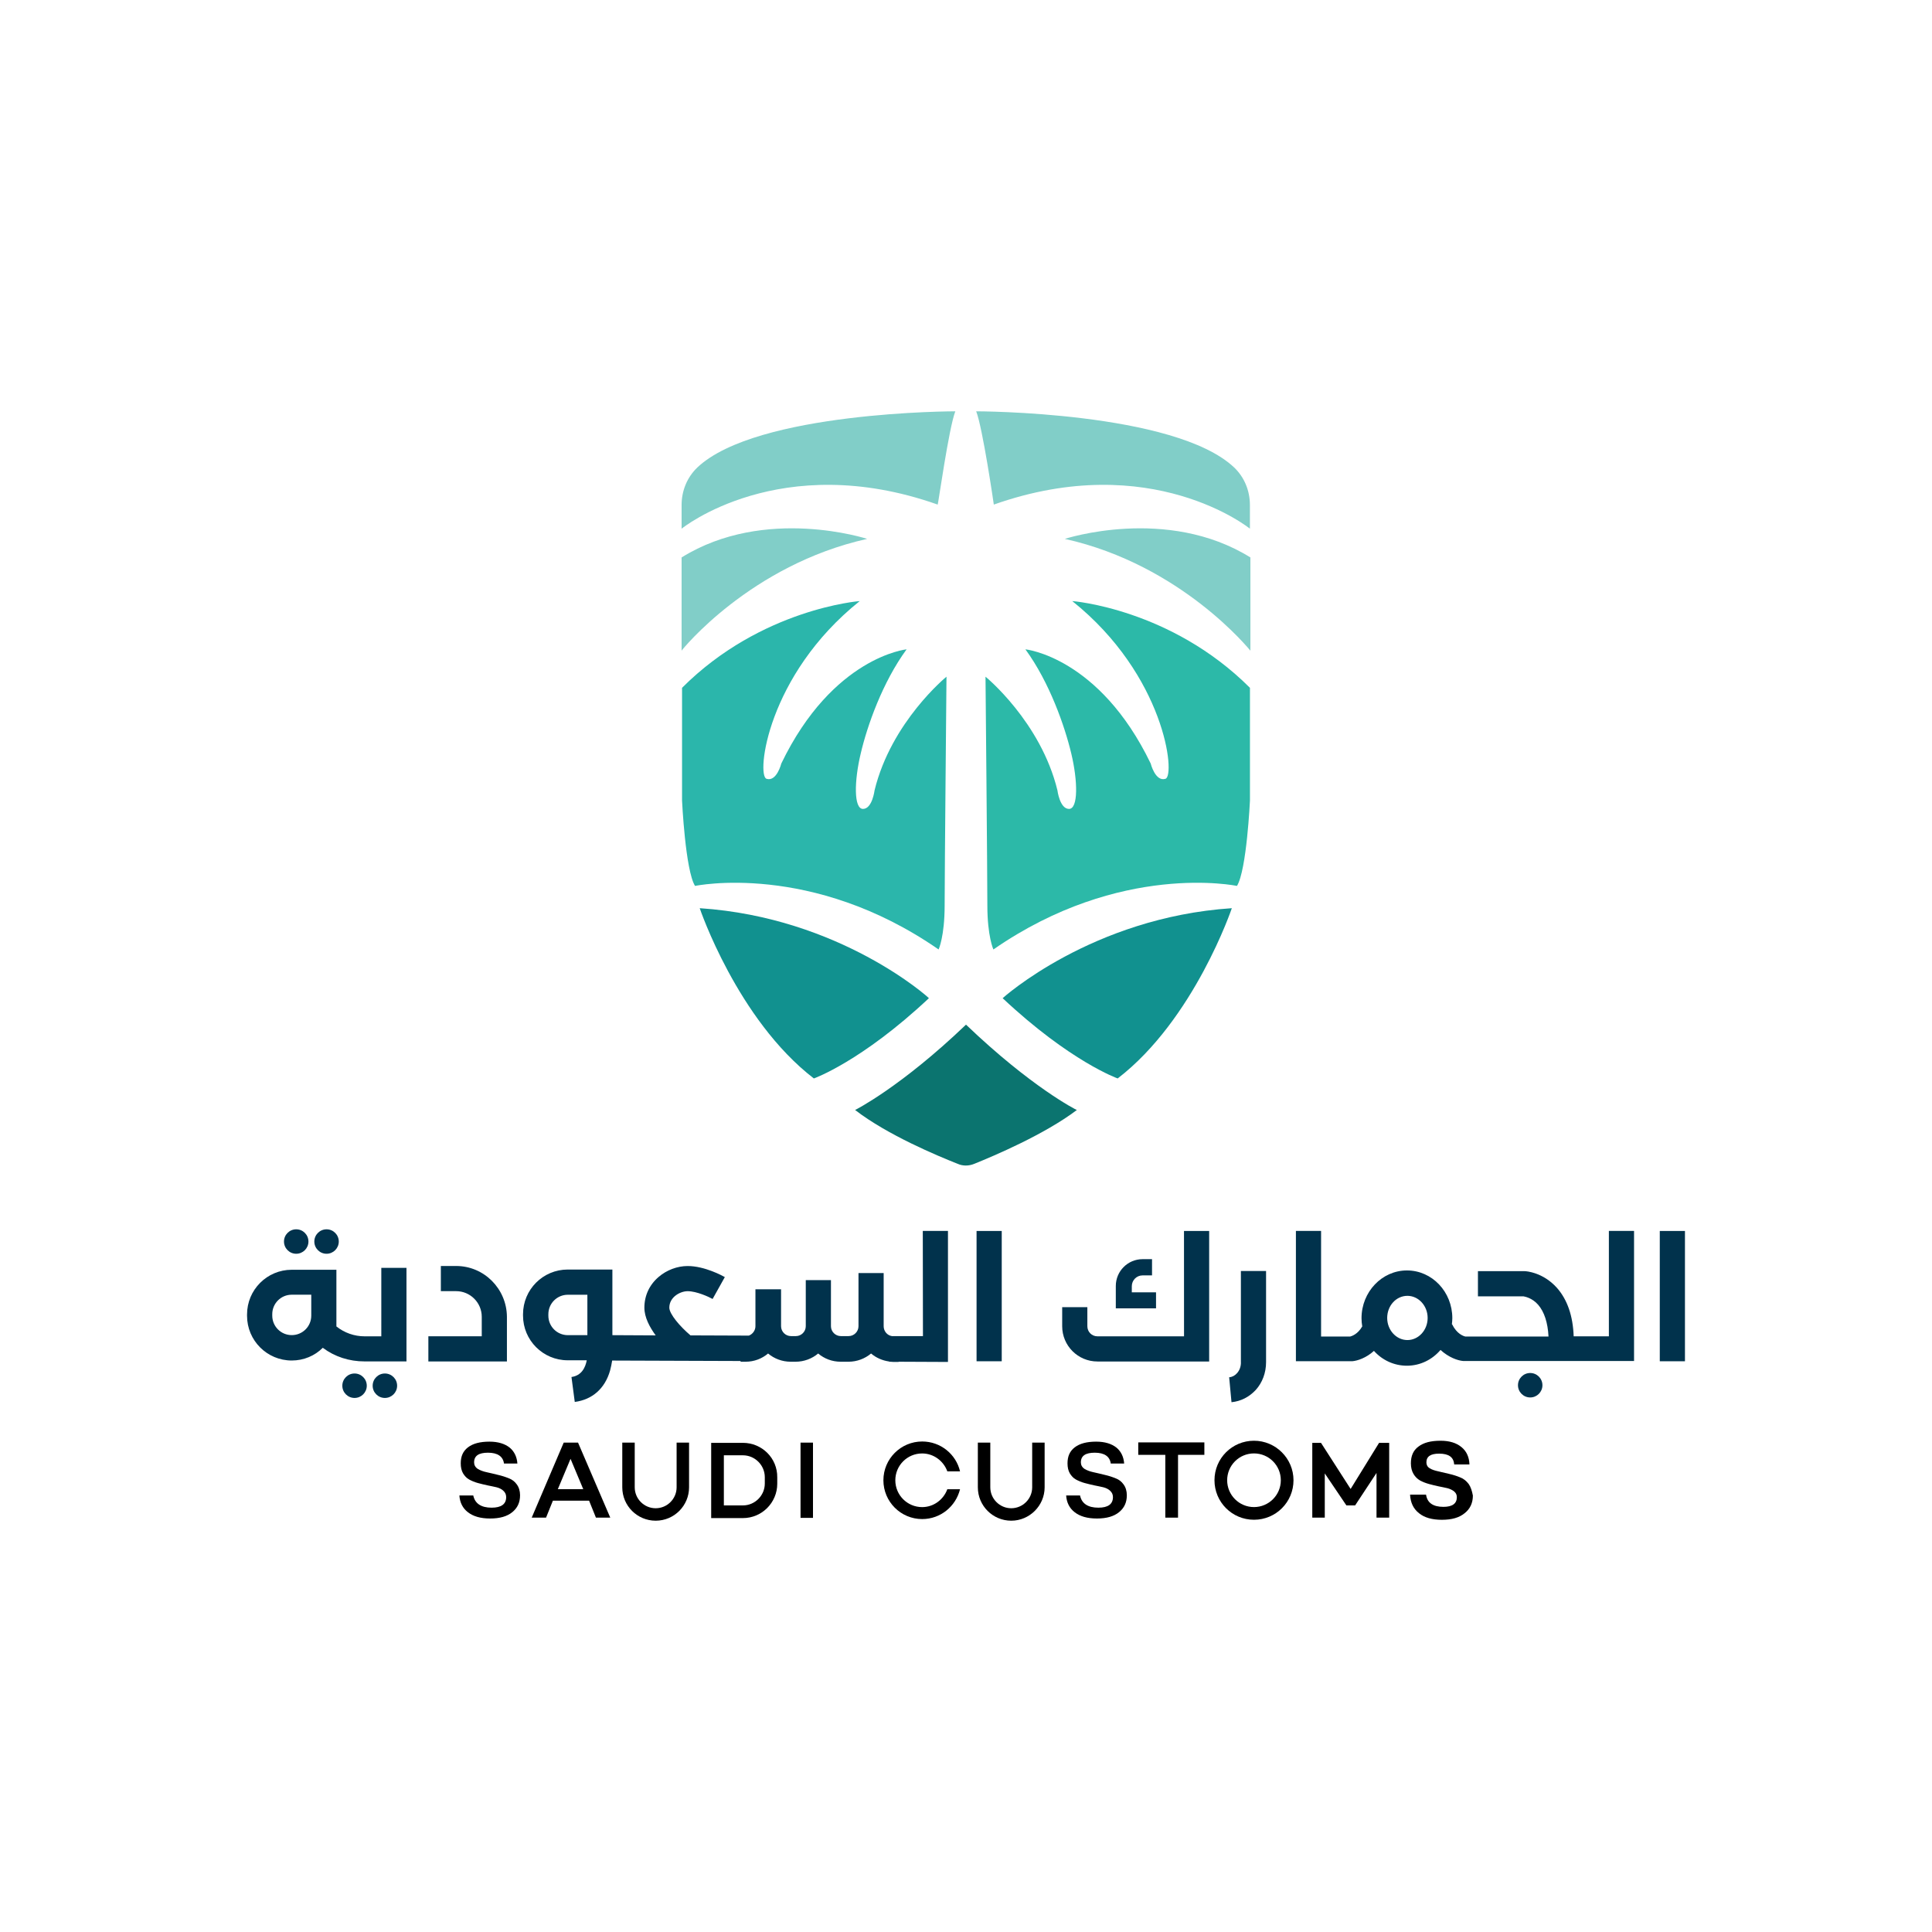 <?xml version="1.0" encoding="utf-8"?>
<!-- Generator: Adobe Illustrator 26.0.1, SVG Export Plug-In . SVG Version: 6.00 Build 0)  -->
<svg version="1.1" id="Layer_1" xmlns="http://www.w3.org/2000/svg" xmlns:xlink="http://www.w3.org/1999/xlink" x="0px" y="0px"
	 viewBox="0 0 512 512" style="enable-background:new 0 0 512 512;" xml:space="preserve">
<style type="text/css">
	.st0{fill:#01324C;}
	.st1{fill:#81CEC8;}
	.st2{fill:#2BB6AB;}
	.st3{fill:#11918F;}
	.st4{fill:#2CB9A8;}
	.st5{fill:#0B746F;}
</style>
<g>
	<g>
		<g>
			<circle class="st0" cx="405.52" cy="367.1" r="3.24"/>
			<circle class="st0" cx="102" cy="367.23" r="3.24"/>
			<circle class="st0" cx="93.96" cy="367.23" r="3.24"/>
			<path class="st0" d="M101.06,354.14h-4.43c-2.74,0-5.36-0.93-7.48-2.62v-1.31V336.5H77.31c-6.54,0-11.84,5.3-11.84,11.84v0.37
				c0,6.54,5.3,11.84,11.84,11.84c3.18,0,6.11-1.25,8.23-3.37c3.18,2.37,6.98,3.61,11.09,3.61h11.09V336h-6.67V354.14z
				 M82.49,348.65c0,2.87-2.31,5.17-5.17,5.17c-2.87,0-5.17-2.31-5.17-5.17v-0.37c0-2.87,2.31-5.17,5.17-5.17h5.17V348.65z"/>
			<path class="st0" d="M120.88,335.5h-4.05v6.67h4.05c3.74,0,6.79,3.05,6.79,6.79v5.17h-14.15v6.67h20.82v-11.84
				C134.28,341.55,128.3,335.5,120.88,335.5z"/>
			<path class="st0" d="M244.59,354.08h-8.23c-1.25-0.19-2.18-1.31-2.18-2.62v-9.78v-4.3h-6.67v4.3v9.78c0,1.43-1.18,2.62-2.62,2.62
				h-2.06c-1.43,0-2.62-1.18-2.62-2.62v-12.22h-6.67v12.22c0,1.43-1.18,2.62-2.62,2.62h-1.31c-1.43,0-2.62-1.18-2.62-2.62v-9.78
				h-0.06h-6.67h-0.06v9.78c0,1.12-0.75,2.12-1.75,2.49l-15.46-0.06c-2.8-2.37-5.61-5.67-5.61-7.35c0-2.8,2.87-4.36,4.86-4.36
				c2.37,0,5.61,1.5,6.61,2.06l3.24-5.8c-0.56-0.31-5.3-2.93-9.85-2.93c-2.74,0-5.55,1.06-7.67,2.87c-2.49,2.12-3.8,4.99-3.8,8.16
				c0,2.56,1.37,5.11,2.99,7.35l-11.47-0.06v-17.39h-11.84c-6.54,0-11.84,5.3-11.84,11.84v0.37c0,6.54,5.3,11.84,11.84,11.84h5.05
				c-0.37,1.93-1.37,4.05-4.05,4.43l0.87,6.61c4.67-0.62,7.98-3.55,9.35-8.29c0.25-0.93,0.44-1.87,0.56-2.68l34.03,0.12v0.19h1.31
				c2.31,0,4.36-0.81,5.98-2.18c1.62,1.37,3.74,2.18,5.98,2.18h1.31c2.24,0,4.36-0.81,5.98-2.18c1.62,1.37,3.68,2.18,5.98,2.18h2.06
				c2.24,0,4.36-0.81,5.98-2.18c1.31,1.12,2.99,1.87,4.8,2.12v0.06h0.37c0.25,0,0.5,0.06,0.81,0.06h1.31v-0.06l13.09,0.06v-34.72
				h-6.67L244.59,354.08L244.59,354.08z M155.66,353.83h-5.17c-2.87,0-5.17-2.31-5.17-5.17v-0.37c0-2.87,2.31-5.17,5.17-5.17h5.17
				V353.83z"/>
			<rect x="258.8" y="326.22" class="st0" width="6.67" height="34.53"/>
			<rect x="439.86" y="326.22" class="st0" width="6.67" height="34.53"/>
			<path class="st0" d="M313.78,354.14h-22.94c-1.5,0-2.68-1.18-2.68-2.68v-5.05h-6.67v5.05c0,5.17,4.18,9.35,9.35,9.35h29.6v-34.59
				h-6.67L313.78,354.14L313.78,354.14z"/>
			<path class="st0" d="M306.3,342.48h-6.36v-1.62c0-1.56,1.25-2.87,2.87-2.87h2.49v-4.3h-2.49c-3.93,0-7.11,3.18-7.11,7.11v5.92
				h10.66v-4.24L306.3,342.48L306.3,342.48z"/>
			<path class="st0" d="M328.86,361.06c0,1.12-0.37,2.12-1.06,2.87c-0.56,0.62-1.25,1-2.06,1.06l0.62,6.61
				c2.49-0.25,4.67-1.37,6.42-3.24c1.75-1.93,2.74-4.55,2.74-7.35v-24.18h-6.67V361.06z"/>
			<path class="st0" d="M426.33,354.14h-9.29c-0.19-5.42-1.68-9.72-4.43-12.84c-3.68-4.11-8.1-4.43-8.6-4.43h-12.34v6.67h12.03
				c0.31,0.06,2.31,0.37,3.93,2.24c1.62,1.87,2.56,4.74,2.74,8.41h-22.06c-0.5-0.12-2.24-0.69-3.49-3.24h-0.06
				c0.06-0.5,0.12-1.06,0.12-1.62c0-6.98-5.36-12.65-12.03-12.65c-6.61,0-12.03,5.67-12.03,12.65c0,0.75,0.06,1.43,0.19,2.18
				c-1.18,2.06-2.74,2.56-3.18,2.68h-7.73v-27.98h-6.67v34.53h14.83h0.12c1.37-0.12,3.68-0.87,5.73-2.74
				c2.18,2.43,5.3,3.93,8.73,3.93c3.55,0,6.73-1.62,8.91-4.18c2.18,1.99,4.55,2.8,5.98,2.93h27.98l0,0h17.33v-34.47h-6.67v27.92
				L426.33,354.14L426.33,354.14z M372.98,355.13c-2.93,0-5.36-2.62-5.36-5.86c0-3.24,2.37-5.86,5.36-5.86
				c2.93,0,5.36,2.62,5.36,5.86C378.34,352.52,375.91,355.13,372.98,355.13z"/>
			<circle class="st0" cx="86.54" cy="329.02" r="3.24"/>
			<circle class="st0" cx="78.5" cy="329.02" r="3.24"/>
		</g>
		<g>
			<path d="M389.22,393.28c-0.62-0.81-1.37-1.43-2.24-1.75c-0.87-0.37-1.87-0.69-2.93-0.93c-1.06-0.25-2.06-0.5-2.93-0.69
				c-0.87-0.19-1.68-0.44-2.24-0.81c-0.62-0.37-0.87-0.93-0.87-1.56c0-1.56,1.12-2.31,3.37-2.31c2.56,0,3.86,0.93,3.99,2.87h4.05
				c-0.06-1.99-0.81-3.55-2.12-4.61c-1.37-1.12-3.18-1.68-5.55-1.68c-2.56,0-4.49,0.5-5.86,1.56c-1.37,1-1.99,2.49-1.99,4.43
				c0,1.12,0.25,2.06,0.69,2.8c0.44,0.75,1,1.31,1.75,1.75c0.69,0.37,1.5,0.69,2.37,0.93c0.87,0.25,1.75,0.44,2.56,0.62
				c0.87,0.19,1.62,0.31,2.37,0.5c0.69,0.19,1.31,0.5,1.75,0.87c0.44,0.37,0.69,0.87,0.69,1.5c0,1.68-1.18,2.56-3.55,2.56
				c-2.74,0-4.3-1.06-4.61-3.24h-4.24c0.12,2.12,0.87,3.74,2.37,4.92c1.43,1.18,3.49,1.75,6.05,1.75c2.62,0,4.61-0.56,6.05-1.75
				c1.43-1.12,2.18-2.68,2.18-4.67C390.09,395.09,389.78,394.09,389.22,393.28z"/>
			<path d="M153.01,382.31h-3.43h-0.19l-8.48,19.88h3.8l1.81-4.49h4.8h4.8l1.81,4.49h3.8l-8.54-19.88H153.01z M151.26,394.65h-3.43
				l3.37-8.04v-0.06v0.06l3.37,8.04H151.26z"/>
			<path d="M179.31,394.15c0,3.05-2.49,5.55-5.55,5.55s-5.55-2.49-5.55-5.55v-11.84h-3.3v11.84c0,4.92,3.99,8.85,8.85,8.85
				c4.92,0,8.85-3.99,8.85-8.85v-11.84h-3.3L179.31,394.15L179.31,394.15z"/>
			<path d="M273.54,394.15c0,3.05-2.49,5.55-5.55,5.55c-3.05,0-5.55-2.49-5.55-5.55v-11.84h-3.3v11.84c0,4.92,3.99,8.85,8.85,8.85
				s8.85-3.99,8.85-8.85v-11.84h-3.3L273.54,394.15L273.54,394.15z"/>
			<path d="M196.88,382.37h-8.41v19.94h8.41c5.05,0,9.1-4.11,9.1-9.1v-1.68C206.05,386.42,201.93,382.37,196.88,382.37z
				 M202.68,393.15c0,3.18-2.62,5.8-5.8,5.8h-5.05v-13.28h5.05c3.18,0,5.8,2.62,5.8,5.8V393.15z"/>
			<rect x="212.15" y="382.31" width="3.3" height="19.94"/>
			<path d="M244.38,385.18c3.05,0,5.67,1.99,6.67,4.74h3.37c-1.06-4.55-5.17-7.91-10.03-7.91c-5.67,0-10.28,4.61-10.28,10.28
				s4.61,10.28,10.28,10.28c4.86,0,8.91-3.37,10.03-7.91h-3.37c-1,2.74-3.61,4.74-6.67,4.74c-3.93,0-7.11-3.18-7.11-7.11
				C237.27,388.35,240.45,385.18,244.38,385.18z"/>
			<polygon points="301.65,385.55 308.82,385.55 308.82,402.19 312.19,402.19 312.19,385.55 319.17,385.55 319.17,382.25 
				301.65,382.25 			"/>
			<path d="M332.32,381.81c-5.8,0-10.47,4.67-10.47,10.47s4.67,10.47,10.47,10.47s10.47-4.67,10.47-10.47
				S338.05,381.81,332.32,381.81z M332.32,399.39c-3.93,0-7.11-3.18-7.11-7.11s3.18-7.11,7.11-7.11c3.93,0,7.11,3.18,7.11,7.11
				S336.24,399.39,332.32,399.39z"/>
			<polygon points="357.93,394.59 350.08,382.37 347.77,382.37 347.77,402.19 351.08,402.19 351.08,390.47 356.81,398.95 
				359.12,398.95 364.79,390.35 364.79,402.19 368.15,402.19 368.15,382.37 365.47,382.37 			"/>
			<path d="M134.87,391.78c-0.87-0.37-1.87-0.69-2.93-0.93c-1.06-0.25-1.99-0.5-2.93-0.69c-0.93-0.19-1.75-0.5-2.37-0.87
				c-0.69-0.44-1-1.06-1-1.75c0-1.75,1.25-2.56,3.68-2.56c2.56,0,3.99,1,4.24,2.87h3.55c-0.12-1.75-0.81-3.18-1.99-4.18
				c-1.31-1.06-3.12-1.62-5.42-1.62c-2.49,0-4.36,0.5-5.67,1.5c-1.31,1-1.93,2.37-1.93,4.24c0,1.06,0.19,1.93,0.62,2.68
				c0.44,0.69,0.93,1.25,1.62,1.62c0.69,0.37,1.43,0.69,2.31,0.93s1.75,0.44,2.56,0.62c0.87,0.19,1.62,0.31,2.37,0.5
				c0.75,0.19,1.37,0.5,1.81,0.93c0.5,0.44,0.75,1,0.75,1.68c0,1.87-1.31,2.8-3.86,2.8c-2.8,0-4.43-1.12-4.86-3.24h-3.68
				c0.12,1.87,0.87,3.37,2.24,4.43c1.43,1.12,3.37,1.68,5.92,1.68c2.56,0,4.49-0.56,5.86-1.68c1.37-1.12,2.06-2.56,2.06-4.49
				c0-1.12-0.31-2.12-0.87-2.87C136.43,392.65,135.74,392.09,134.87,391.78z"/>
			<path d="M295.67,391.78c-0.87-0.37-1.87-0.69-2.93-0.93s-1.99-0.5-2.93-0.69c-0.93-0.19-1.75-0.5-2.37-0.87
				c-0.69-0.44-1-1.06-1-1.75c0-1.75,1.25-2.56,3.68-2.56c2.56,0,3.99,1,4.24,2.87h3.55c-0.12-1.75-0.81-3.18-1.99-4.18
				c-1.31-1.06-3.12-1.62-5.42-1.62c-2.49,0-4.36,0.5-5.67,1.5c-1.31,1-1.93,2.37-1.93,4.24c0,1.06,0.19,1.93,0.62,2.68
				c0.44,0.69,0.93,1.25,1.62,1.62c0.69,0.37,1.43,0.69,2.31,0.93s1.75,0.44,2.56,0.62c0.87,0.19,1.62,0.31,2.37,0.5
				s1.37,0.5,1.81,0.93c0.5,0.44,0.75,1,0.75,1.68c0,1.87-1.31,2.8-3.86,2.8c-2.8,0-4.43-1.12-4.86-3.24h-3.68
				c0.12,1.87,0.87,3.37,2.24,4.43c1.43,1.12,3.37,1.68,5.92,1.68c2.55,0,4.49-0.56,5.86-1.68c1.37-1.12,2.06-2.56,2.06-4.49
				c0-1.12-0.31-2.12-0.87-2.87C297.23,392.65,296.54,392.09,295.67,391.78z"/>
		</g>
	</g>
	<g>
		<path class="st1" d="M253.17,109c0,0-52.62,0-68.36,14.88c-2.7,2.58-4.18,6.15-4.18,9.96v6.27c0,0,26.07-21.15,67.87-6.39
			C248.62,133.71,251.45,113.43,253.17,109z"/>
		<path class="st1" d="M229.81,142.81c0,0-27.05-8.85-49.18,4.92v24.71C180.63,172.32,198.83,149.7,229.81,142.81z"/>
		<path class="st2" d="M227.84,159.29c0,0-26.07,1.97-47.09,22.99v29.88c0,0,0.86,18.44,3.44,22.62c0,0,30.86-6.52,64.55,16.84
			c0,0,1.6-3.44,1.6-11.68c0-8.24,0.49-60.61,0.49-60.61s-14.63,11.93-19.06,30.12c0,0-0.61,4.92-3.07,4.92s-2.34-7.38-0.61-14.63
			c1.72-7.38,5.78-18.93,12.17-27.66c0,0-19.55,1.97-33.2,30.25c0,0-1.23,4.92-3.93,4.06C200.43,205.52,203.26,178.96,227.84,159.29
			z"/>
		<path class="st3" d="M185.43,240.68c0,0,9.96,29.51,30.25,45.12c0,0,12.54-4.43,30.49-21.27
			C246.29,264.53,222.68,243.14,185.43,240.68z"/>
		<path class="st1" d="M258.7,109c0,0,52.62,0,68.36,14.88c2.7,2.58,4.18,6.15,4.18,9.96v6.27c0,0-26.07-21.15-67.87-6.39
			C263.38,133.71,260.43,113.43,258.7,109z"/>
		<path class="st1" d="M282.19,142.81c0,0,27.05-8.85,49.18,4.92v24.71C331.24,172.32,313.17,149.7,282.19,142.81z"/>
		<path class="st4" d="M284.16,159.29c0,0,26.07,1.97,47.09,22.99v29.88c0,0-0.86,18.44-3.44,22.62c0,0-30.86-6.52-64.55,16.84
			c0,0-1.6-3.44-1.6-11.68c0-8.24-0.49-60.61-0.49-60.61s14.63,11.93,19.06,30.12c0,0,0.61,4.92,3.07,4.92
			c2.46,0,2.34-7.38,0.61-14.63c-1.72-7.25-5.78-18.93-12.17-27.66c0,0,19.55,1.97,33.2,30.25c0,0,1.23,4.92,3.93,4.06
			C311.57,205.52,308.74,178.96,284.16,159.29z"/>
		<path class="st3" d="M326.45,240.68c0,0-9.96,29.51-30.25,45.12c0,0-12.54-4.43-30.49-21.27
			C265.71,264.53,289.32,243.14,326.45,240.68z"/>
		<path class="st5" d="M256,271.54c-17.34,16.6-29.39,22.62-29.39,22.62c8.61,6.64,21.89,12.17,27.17,14.26
			c1.35,0.61,2.95,0.61,4.43,0c5.16-2.09,18.57-7.75,27.17-14.26C285.26,294.16,273.34,288.14,256,271.54z"/>
	</g>
</g>
</svg>
